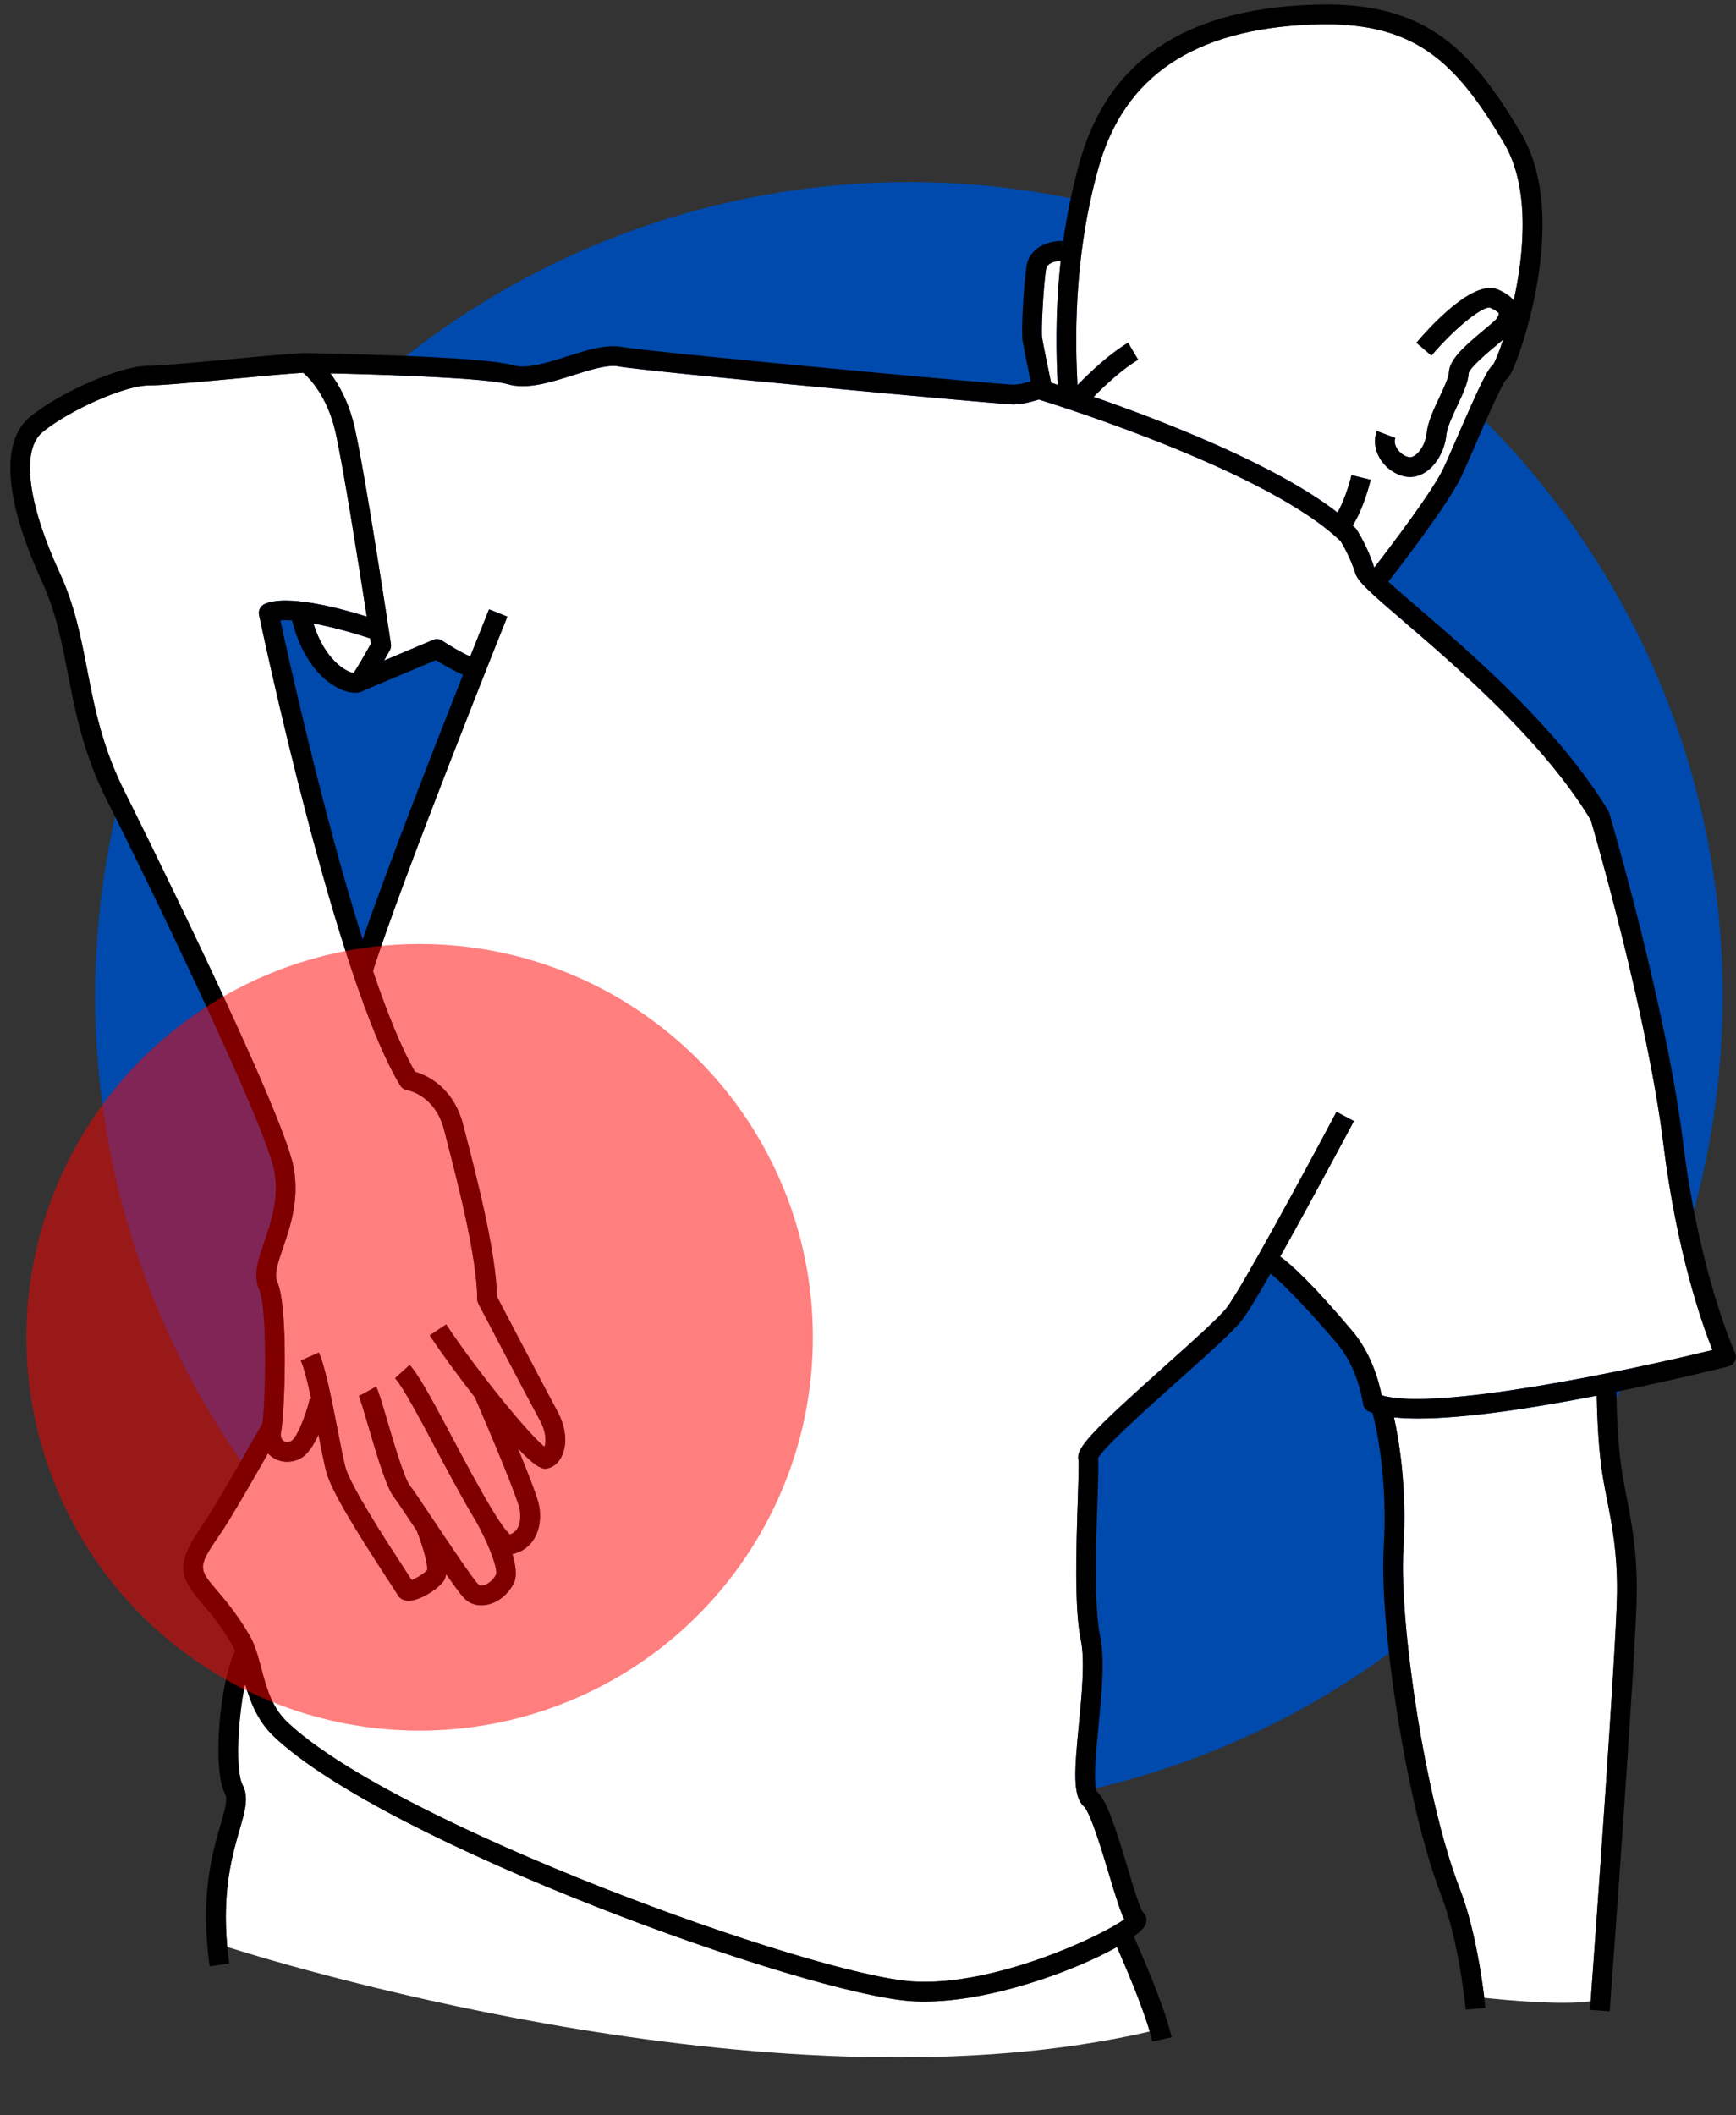 <?xml version="1.0" encoding="UTF-8" standalone="no"?><svg xmlns="http://www.w3.org/2000/svg" xmlns:xlink="http://www.w3.org/1999/xlink" fill="#000000" height="428.8" preserveAspectRatio="xMidYMid meet" version="1" viewBox="-2.1 -0.9 352.0 428.8" width="352" zoomAndPan="magnify"><rect x="-2.1" y="-0.9" width="352.0" height="428.8" fill="#333333" stroke="none"/><g><g id="change1_1"><circle cx="182.193" cy="201.004" fill="#004aad" r="165"/></g><g id="change2_1"><path d="M185.322,404.842c-0.845,0-1.673-0.023-2.486-0.074 c-21.394-1.321-106.468-31.948-129.39-53.651c-3.328-3.15-4.821-7.113-5.845-10.669 c-1.49,7.031-1.999,17.638-0.511,20.466c1.313,2.495,0.505,5.277-0.614,9.129 c-1.449,4.991-3.565,12.324-2.485,23.735c15.021,4.734,113.392,34.146,187.041,17.14 c-1.581-5.436-5.117-13.654-6.649-17.124C215.615,398.711,198.749,404.841,185.322,404.842z" fill="#ffffff"/></g><g id="change2_2"><path d="M59.411,74.679c-2.079,0.069-8.382,0.659-13.557,1.144c-7.453,0.697-15.159,1.418-17.891,1.418 c-4.673,0-15.87,4.93-21.395,9.418c-4.432,3.601-3.131,14.318,3.478,28.671 c3.002,6.519,4.227,12.823,5.522,19.497c1.513,7.788,3.076,15.841,7.69,24.923 c0.318,0.627,32.106,64.266,34.2,76.106c1.147,6.492-0.69,11.862-2.166,16.178 c-0.988,2.89-1.842,5.385-1.207,6.799c2.392,5.33,1.5,27.356,0.799,30.543c-0.162,0.737,0.006,1.397,0.45,1.766 c0.398,0.329,0.952,0.368,1.563,0.105c1.011-0.43,2.839-4.539,3.834-8.62l0.288,0.07 c-0.707-3.293-1.444-6.268-2.123-7.801l3.658-1.619c1.336,3.017,2.646,9.727,3.801,15.646 c0.568,2.912,1.105,5.663,1.55,7.462c0.943,3.814,8.677,15.662,11.979,20.721 c0.711,1.089,1.181,1.81,1.497,2.307c0.962-0.382,2.467-1.278,3.121-2.025c0.168-1.059-0.781-4.662-2.11-8.023 c-2.012-3.011-3.896-5.829-4.621-6.782c-1.451-1.908-3.086-7.227-5.237-14.532 c-0.743-2.525-1.586-5.388-1.869-5.94l3.506-1.924c0.447,0.81,1.03,2.758,2.201,6.734 c1.296,4.402,3.465,11.771,4.583,13.24c0.812,1.068,2.694,3.885,4.874,7.146c0.039,0.058,0.081,0.121,0.12,0.18 l0.001-0c0.001,0.001,0.001,0.002,0.002,0.004c3.043,4.555,7.997,11.96,9.01,12.876 c0.246,0.204,0.677,0.157,0.909,0.109c0.758-0.153,1.895-0.817,2.607-2.183 c0.421-1.162-1.55-6.37-4.166-10.993c-2.004-3.283-4.53-7.915-7.915-14.292 c-3.317-6.251-6.747-12.716-8.395-14.531l2.963-2.688c1.983,2.186,5.219,8.283,8.965,15.344 c2.166,4.082,5.212,9.822,7.723,13.97l0.009-0.005c0.041,0.072,0.089,0.159,0.133,0.235 c1.443,2.368,2.701,4.188,3.492,4.813c2.578-0.794,2.113-4.351,1.986-5.086 c-0.366-2.136-5.726-14.966-9.087-22.711c-3.369-4.302-6.665-8.812-9.152-12.559l3.332-2.213 c6.569,9.896,16.649,22.151,19.939,24.819c0.298-0.869,0.433-2.833-0.889-5.264 c-2.265-4.168-12.428-23.583-12.529-23.778c-0.15-0.286-0.229-0.605-0.229-0.928 c0-8.181-3.852-23.151-6.153-32.096l-0.545-2.124c-1.815-7.106-7.269-8.072-7.501-8.11 c-0.577-0.094-1.103-0.439-1.406-0.94c-13-21.422-27.996-92.38-28.628-95.39 c-0.194-0.925,0.285-1.858,1.148-2.24c4.539-2.007,15.116,0.822,20.693,2.565 c-1.583-10.233-4.752-30.294-6.336-37.357C64.307,79.482,60.668,75.776,59.411,74.679z" fill="#ffffff"/></g><g id="change2_3"><path d="M335.178,231.03c-3.212-25.919-13.749-62.364-14.723-65.697 c-9.682-16.009-27.242-31.093-37.754-40.121c-7.012-6.023-9.464-8.194-9.996-9.915 c-0.943-3.047-2.519-5.748-2.951-6.459c-14.336-13.946-56.127-27.172-61.24-28.754 c-1.169,0.383-3.316,0.993-5.153,0.993c-2.587,0-74.53-6.677-80.029-7.708c-2.245-0.423-5.816,0.708-9.268,1.8 c-4.588,1.451-9.332,2.95-13.218,1.808c-4.215-1.24-24.313-1.935-35.957-2.2 c1.791,2.384,3.805,5.988,4.947,11.08c2.184,9.731,7.126,42.419,7.335,43.806c0.065,0.435-0.014,0.881-0.227,1.266 c-0.188,0.34-0.625,1.127-1.165,2.076l9.934-4.186c0.616-0.261,1.325-0.195,1.886,0.179 c1.438,0.958,3.847,2.4,5.641,3.189c2.143-5.403,3.595-9.025,3.817-9.579l3.713,1.49 c-0.218,0.543-21.553,53.736-27.244,71.85c2.837,8.358,5.742,15.601,8.528,20.419 c2.283,0.656,7.786,3.021,9.784,10.846l0.544,2.117c2.304,8.955,6.131,23.83,6.275,32.593 c1.512,2.889,10.213,19.5,12.276,23.296c1.645,3.026,2.022,6.299,1.011,8.754 c-0.569,1.384-1.543,2.345-2.741,2.704c-0.242,0.073-0.485,0.146-0.78,0.146c-0.897,0-2.277-0.693-5.513-4.124 c2.075,5.053,4.037,10.087,4.31,11.682c0.848,4.951-1.385,8.921-5.439,9.751c0.715,2.348,0.995,4.568,0.246,6.006 c-1.155,2.219-3.159,3.81-5.36,4.256c-0.398,0.08-0.791,0.12-1.173,0.12c-1.163,0-2.233-0.368-3.092-1.079 c-0.685-0.566-1.913-2.174-4.033-5.234c-0.108,0.59-0.287,1.097-0.574,1.476c-1.377,1.813-4.913,3.914-7.072,3.914 c-0.118,0-0.232-0.007-0.343-0.019c-0.92-0.109-1.647-0.629-1.995-1.426c-0.105-0.188-0.952-1.483-1.848-2.856 c-5.924-9.076-11.54-18.017-12.512-21.948c-0.456-1.843-0.986-4.544-1.546-7.417 c-1.012,2.225-2.35,4.295-4.012,5.002c-0.773,0.33-1.566,0.492-2.338,0.492c-1.222,0-2.39-0.407-3.346-1.2 c-0.192-0.159-0.369-0.332-0.534-0.514c-3.046,5.356-7.81,13.679-9.923,16.675 c-4.464,6.416-4.09,6.854-0.511,11.042c1.744,2.042,4.134,4.838,6.692,9.206c1.1,1.877,1.708,4.16,2.352,6.578 c1.043,3.914,2.121,7.962,5.337,11.007c21.886,20.722,106.445,51.301,126.886,52.563 c16.413,1.011,38.272-9.248,42.792-12.604c-0.8-1.577-1.671-4.353-3.176-9.363 c-1.383-4.602-3.696-12.303-5.042-13.545c-2.283-2.108-1.912-7.132-0.998-16.572 c0.592-6.104,1.262-13.023,0.398-17.129c-1.341-6.371-0.927-18.957-0.624-28.148 c0.124-3.779,0.253-7.686,0.121-8.477c-0.394-2.363,2.408-5.382,17.63-18.997 c5.402-4.832,10.987-9.828,12.473-11.777c3.005-3.943,15.859-27.679,22.237-39.678l3.531,1.877 c-0.501,0.943-8.456,15.9-14.945,27.455c2.476,1.78,6.781,5.804,14.463,14.895 c4.067,4.676,5.604,10.673,6.1,13.22c10.829,3.287,49.857-4.968,67.089-9.167 C343.019,267.479,337.899,252.995,335.178,231.03z" fill="#ffffff"/></g><g id="change2_4"><path d="M69.607,135.528c0.78-1.156,2.343-3.856,3.506-5.942c-0.042-0.277-0.098-0.644-0.164-1.074 c-3.461-1.151-7.742-2.328-11.506-3.037C63.708,132.756,67.983,135.286,69.607,135.528z" fill="#ffffff"/></g><g id="change2_5"><path d="M212.975,51.947c-0.753,0.048-2.771,0.31-2.986,1.753c-0.546,3.688-1,12.471-0.792,13.841 c0.178,1.175,1.164,5.984,1.821,9.135c0.388,0.123,0.849,0.271,1.346,0.431 C212.099,71.727,211.784,62.733,212.975,51.947z" fill="#ffffff"/></g><g id="change2_6"><path d="M272.734,106.156c0.105,0.104,0.199,0.221,0.279,0.347c0.092,0.144,2.261,3.562,3.513,7.61 c0.006,0.012,0.019,0.029,0.027,0.041c3.34-4.314,12.041-15.739,14.148-20.374 c0.705-1.552,1.598-3.606,2.556-5.81c4.883-11.232,6.294-14.05,7.423-14.969 c0.427-0.718,1.179-2.527,2.008-5.065c-0.41,0.352-0.872,0.74-1.406,1.184 c-1.616,1.346-5.4,4.496-5.606,5.682c-0.074,1.809-1.149,4.096-2.287,6.517 c-0.972,2.069-2.074,4.414-2.226,5.935c-0.287,2.875-1.724,5.638-3.749,7.21c-1.128,0.875-2.361,1.326-3.607,1.327 c-0.26,0-0.52-0.021-0.781-0.06c-2.141-0.326-4.199-1.77-5.373-3.771c-1.039-1.77-1.246-3.718-0.584-5.486 l3.746,1.404c-0.297,0.79-0.007,1.556,0.287,2.058c0.561,0.956,1.576,1.696,2.525,1.84 c0.502,0.078,1.002-0.214,1.335-0.473c1.151-0.894,2.044-2.682,2.221-4.448c0.221-2.203,1.423-4.762,2.586-7.237 c0.877-1.865,1.87-3.978,1.913-5.009c0.108-2.597,2.986-5.186,7.041-8.562c1.008-0.839,2.389-1.988,2.659-2.372 c0.494-0.769,0.445-0.998,0.444-1c-0.001-0.005-0.19-0.502-1.765-1.194c-1.331-0.45-6.811,3.707-11.925,9.698 l-3.043-2.596c3.366-3.947,11.717-12.904,16.577-10.765c1.429,0.628,2.472,1.353,3.161,2.192 c2.167-9.843,3.289-23.015-1.971-31.894c-10.058-16.979-18.479-24.894-39.122-24.052 c-23.812,0.988-37.911,10.491-43.103,29.053c-5.261,18.812-4.669,35.907-4.263,44.057 c2.309-2.385,6.37-6.287,10.273-8.591l2.033,3.445c-3.28,1.936-6.823,5.275-9.029,7.518 c13.543,4.695,36.859,13.649,49.447,23.458c1.217-2.066,2.339-5.518,2.846-7.593l3.887,0.947 c-0.165,0.679-1.508,5.998-3.664,9.266C272.352,105.803,272.555,105.979,272.734,106.156z" fill="#ffffff"/></g><g id="change2_7"><path d="M323.776,303.205c-0.435-2.217-0.844-4.311-1.141-6.5c-0.709-5.229-0.911-11.471-0.969-14.688 c-12.367,2.414-26.389,4.629-36.237,4.629c-1.78,0-3.413-0.077-4.885-0.234c1.022,4.558,2.673,14.212,1.915,26.65 c-0.908,14.912,4.446,50.938,11.379,68.765c3.055,7.856,4.511,17.981,5.022,22.258 c4.039,0.433,15.791,1.56,21.576,0.691c0.812-11.129,5.238-72.179,5.348-82.782 C325.868,313.887,324.757,308.212,323.776,303.205z" fill="#ffffff"/></g><g id="change3_1"><path d="M339.147,230.538c-3.392-27.375-14.812-66.193-14.927-66.583c-0.048-0.161-0.116-0.316-0.203-0.462 c-9.986-16.644-27.966-32.088-38.709-41.315c-2.116-1.818-4.265-3.665-5.916-5.155 c3.147-4.046,12.57-16.351,14.949-21.587c0.713-1.567,1.615-3.644,2.583-5.87 c1.956-4.498,5.184-11.924,6.249-13.398c0.595-0.39,1.386-1.475,2.906-5.854 c1.631-4.696,9.308-28.898,0.221-44.237c-10.652-17.983-20.172-26.959-42.73-26.009 c-25.767,1.068-41.071,11.526-46.788,31.971c-1.675,5.991-2.773,11.801-3.482,17.222l0.026-1.325 c-2.244-0.056-6.673,0.981-7.295,5.179c-0.501,3.386-1.117,12.874-0.79,15.027c0.185,1.217,1.072,5.551,1.633,8.258 c-1.37,0.421-2.661,0.678-3.505,0.678c-3.065-0.052-73.912-6.629-79.3-7.64 c-3.235-0.604-7.109,0.619-11.213,1.918c-4.016,1.27-8.169,2.584-10.882,1.783 c-6.399-1.882-40.381-2.434-41.824-2.456v0.001c-1.482-0.059-6.57,0.398-14.67,1.155 c-7.019,0.657-14.973,1.401-17.518,1.401c-5.56,0-17.631,5.205-23.917,10.313 c-6.117,4.97-5.276,16.849,2.368,33.449c2.8,6.081,3.979,12.155,5.229,18.586 c1.565,8.058,3.183,16.391,8.051,25.973c6.421,12.638,32.143,65.459,33.827,74.991 c0.969,5.476-0.614,10.104-2.011,14.185c-1.263,3.69-2.353,6.878-1.072,9.731 c1.667,3.715,1.325,21.991,0.687,27.13c-0.295,0.507-0.841,1.468-1.556,2.726 c-2.699,4.751-8.316,14.638-10.519,17.758c-5.752,8.268-4.779,10.667-0.276,15.937 c1.739,2.035,3.903,4.567,6.282,8.629c0.185,0.317,0.355,0.668,0.515,1.042 c-3.023,6.213-4.767,23.868-2.021,29.086c0.56,1.066-0.059,3.198-0.916,6.15 c-1.683,5.793-4.227,14.549-2.218,28.766l3.961-0.56c-0.164-1.161-0.285-2.269-0.388-3.355 c-1.08-11.411,1.036-18.744,2.485-23.735c1.119-3.852,1.928-6.634,0.614-9.129 c-1.488-2.827-0.979-13.435,0.511-20.466c1.024,3.556,2.517,7.519,5.845,10.669 c22.922,21.703,107.996,52.33,129.39,53.651c0.814,0.051,1.642,0.074,2.486,0.074 c13.427-0.001,30.293-6.131,39.06-11.049c1.533,3.47,5.068,11.688,6.649,17.124 c0.212,0.73,0.39,1.41,0.522,2.021l3.91-0.846c-1.262-5.838-6.056-16.856-7.657-20.451 c1.322-0.962,2.171-1.812,2.413-2.47c0.339-0.923,0.098-1.888-0.613-2.508 c-0.657-0.952-2.053-5.598-3.077-9.006c-2.422-8.065-4.159-13.488-6.123-15.296 c-0.931-1.261-0.23-8.497,0.234-13.285c0.649-6.702,1.321-13.633,0.33-18.339 c-1.241-5.898-0.819-18.712-0.541-27.191c0.161-4.886,0.24-7.541,0.12-8.856 c1.182-2.244,10.247-10.354,16.301-15.768c6.048-5.41,11.271-10.083,12.987-12.335 c1.074-1.409,3.179-4.924,5.686-9.314c2.877,2.281,8.659,8.454,13.383,14.043 c4.396,5.055,5.362,12.265,5.371,12.334c0.086,0.691,0.526,1.289,1.162,1.575c0.242,0.109,0.505,0.208,0.776,0.303 c0.75,2.9,3.103,13.332,2.253,27.288c-0.933,15.296,4.546,52.21,11.643,70.458 c3.688,9.482,4.977,23.075,4.989,23.211l3.982-0.367c-0.011-0.124-0.081-0.861-0.221-2.035 c-0.511-4.277-1.967-14.402-5.022-22.258c-6.933-17.827-12.287-53.852-11.379-68.765 c0.759-12.438-0.892-22.092-1.915-26.65c1.472,0.157,3.105,0.234,4.885,0.234 c9.848-0.001,23.87-2.215,36.237-4.629c0.058,3.217,0.26,9.458,0.969,14.688c0.297,2.189,0.706,4.283,1.141,6.5 c0.981,5.007,2.092,10.682,2.008,18.789c-0.11,10.604-4.536,71.653-5.348,82.782 c-0.078,1.064-0.123,1.682-0.128,1.746l3.988,0.293c0.22-2.977,5.366-73.036,5.487-84.78 c0.088-8.516-1.065-14.403-2.082-19.599c-0.423-2.158-0.822-4.196-1.103-6.269 c-0.731-5.392-0.903-12.127-0.943-14.947c11.208-2.286,20.396-4.553,22.713-5.136 c0.577-0.144,1.06-0.539,1.316-1.076c0.257-0.536,0.262-1.16,0.013-1.7 C349.626,273.153,342.473,257.383,339.147,230.538z M271.942,95.412c-0.507,2.076-1.629,5.527-2.846,7.593 c-12.588-9.809-35.904-18.763-49.447-23.458c2.206-2.243,5.749-5.582,9.029-7.518l-2.033-3.445 c-3.903,2.304-7.964,6.206-10.273,8.591c-0.406-8.15-0.998-25.246,4.263-44.057 c5.191-18.561,19.29-28.064,43.103-29.053c20.644-0.842,29.064,7.073,39.122,24.052 c5.26,8.879,4.138,22.05,1.971,31.894c-0.689-0.838-1.732-1.563-3.161-2.192 c-4.86-2.14-13.211,6.817-16.577,10.765l3.043,2.596c5.114-5.991,10.594-10.148,11.925-9.698 c1.575,0.692,1.764,1.19,1.765,1.194c0.001,0.002,0.05,0.231-0.444,1c-0.271,0.384-1.651,1.533-2.659,2.372 c-4.055,3.376-6.933,5.966-7.041,8.562c-0.043,1.03-1.036,3.144-1.913,5.009c-1.163,2.476-2.365,5.034-2.586,7.237 c-0.177,1.767-1.069,3.554-2.221,4.448c-0.333,0.259-0.833,0.551-1.335,0.473c-0.949-0.144-1.964-0.884-2.525-1.84 c-0.294-0.502-0.584-1.268-0.287-2.058l-3.746-1.404c-0.662,1.769-0.455,3.717,0.584,5.486 c1.174,2,3.232,3.444,5.373,3.771c0.261,0.039,0.521,0.06,0.781,0.06c1.246-0.001,2.479-0.452,3.607-1.327 c2.025-1.572,3.462-4.335,3.749-7.21c0.151-1.52,1.254-3.865,2.226-5.935c1.138-2.421,2.213-4.708,2.287-6.517 c0.206-1.185,3.99-4.336,5.606-5.682c0.534-0.444,0.996-0.832,1.406-1.184c-0.829,2.538-1.58,4.348-2.008,5.065 c-1.129,0.919-2.54,3.736-7.423,14.969c-0.958,2.203-1.851,4.258-2.556,5.81 c-2.107,4.636-10.808,16.061-14.148,20.374c-0.007-0.013-0.021-0.029-0.027-0.041 c-1.252-4.048-3.421-7.467-3.513-7.61c-0.08-0.126-0.174-0.242-0.279-0.347c-0.179-0.177-0.382-0.354-0.57-0.53 c2.156-3.268,3.499-8.587,3.664-9.266L271.942,95.412z M211.018,76.676c-0.657-3.151-1.643-7.96-1.821-9.135 c-0.208-1.37,0.246-10.152,0.792-13.841c0.214-1.443,2.232-1.706,2.986-1.753 c-1.191,10.786-0.875,19.78-0.611,25.16C211.867,76.947,211.406,76.799,211.018,76.676z M73.113,129.586 c-1.163,2.086-2.726,4.786-3.506,5.942c-1.624-0.242-5.899-2.772-8.164-10.053 c3.765,0.709,8.045,1.885,11.506,3.037C73.015,128.942,73.071,129.309,73.113,129.586z M86.292,132.915 c1.238,0.782,3.463,2.115,5.481,2.978c-5.961,15.085-15.434,39.377-20.34,53.654 c-7.942-25.133-14.95-56.704-16.682-64.701c0.679-0.056,1.487-0.038,2.374,0.028 c2.244,9.07,7.386,13.462,11.266,14.46c1.417,0.364,2.602,0.243,3.428-0.321L86.292,132.915z M51.576,121.523 c-0.863,0.382-1.343,1.315-1.148,2.24c0.632,3.01,15.628,73.968,28.628,95.39 c0.304,0.501,0.829,0.846,1.406,0.94c0.231,0.038,5.686,1.005,7.501,8.11l0.545,2.124 c2.302,8.944,6.153,23.915,6.153,32.096c0,0.323,0.078,0.642,0.229,0.928c0.102,0.195,10.265,19.61,12.529,23.778 c1.321,2.431,1.187,4.394,0.889,5.264c-3.289-2.668-13.369-14.923-19.939-24.819l-3.332,2.213 c2.487,3.747,5.783,8.258,9.152,12.559c3.361,7.745,8.721,20.575,9.087,22.711 c0.127,0.735,0.592,4.292-1.986,5.086c-0.791-0.624-2.049-2.445-3.492-4.813c-0.043-0.076-0.091-0.163-0.133-0.235 l-0.009,0.005c-2.512-4.148-5.557-9.888-7.723-13.97c-3.746-7.061-6.981-13.158-8.965-15.344l-2.963,2.688 c1.647,1.815,5.077,8.28,8.395,14.531c3.384,6.378,5.911,11.01,7.915,14.292 c2.617,4.623,4.588,9.831,4.166,10.993c-0.712,1.365-1.85,2.029-2.607,2.183 c-0.232,0.048-0.663,0.095-0.909-0.109c-1.013-0.916-5.967-8.321-9.01-12.876 c-0.001-0.001-0.001-0.002-0.002-0.004l-0.001,0c-0.039-0.059-0.082-0.122-0.12-0.18 c-2.18-3.261-4.061-6.077-4.874-7.146c-1.118-1.47-3.287-8.838-4.583-13.24 c-1.171-3.977-1.754-5.924-2.201-6.734l-3.506,1.924c0.283,0.553,1.126,3.415,1.869,5.94 c2.151,7.306,3.786,12.624,5.237,14.532c0.725,0.953,2.609,3.771,4.621,6.782c1.329,3.361,2.278,6.963,2.11,8.023 c-0.654,0.747-2.159,1.644-3.121,2.025c-0.316-0.497-0.786-1.218-1.497-2.307 c-3.302-5.059-11.035-16.906-11.979-20.721c-0.444-1.799-0.981-4.55-1.55-7.462 c-1.155-5.919-2.465-12.629-3.801-15.646l-3.658,1.619c0.679,1.534,1.416,4.508,2.123,7.801l-0.288-0.07 c-0.995,4.081-2.823,8.19-3.834,8.62c-0.611,0.263-1.166,0.224-1.563-0.105 c-0.444-0.368-0.612-1.028-0.45-1.766c0.701-3.187,1.593-25.213-0.799-30.543 c-0.635-1.414,0.219-3.909,1.207-6.799c1.477-4.315,3.313-9.685,2.166-16.178 c-2.094-11.841-33.882-75.48-34.2-76.106c-4.614-9.082-6.178-17.135-7.69-24.923 c-1.296-6.674-2.521-12.977-5.522-19.497c-6.609-14.352-7.91-25.07-3.478-28.671 c5.524-4.488,16.722-9.418,21.395-9.418c2.731,0,10.438-0.721,17.891-1.418c5.175-0.484,11.477-1.074,13.557-1.144 c1.257,1.098,4.896,4.804,6.522,12.053c1.584,7.063,4.753,27.124,6.336,37.357 C66.692,122.345,56.115,119.517,51.576,121.523z M278.041,281.934c-0.496-2.547-2.032-8.544-6.1-13.22 c-7.682-9.091-11.987-13.115-14.463-14.895c6.489-11.555,14.444-26.512,14.945-27.455l-3.531-1.877 c-6.378,11.999-19.232,35.734-22.237,39.678c-1.485,1.949-7.07,6.945-12.473,11.777 c-15.222,13.615-18.023,16.634-17.63,18.997c0.132,0.79,0.003,4.697-0.121,8.477 c-0.303,9.19-0.717,21.776,0.624,28.148c0.864,4.106,0.194,11.024-0.398,17.129 c-0.914,9.44-1.285,14.464,0.998,16.572c1.346,1.242,3.659,8.943,5.042,13.545 c1.505,5.011,2.376,7.786,3.176,9.363c-4.521,3.356-26.379,13.614-42.792,12.604 c-20.44-1.263-105-31.842-126.886-52.563c-3.216-3.045-4.294-7.093-5.337-11.007 c-0.644-2.418-1.252-4.701-2.352-6.578c-2.559-4.368-4.948-7.164-6.692-9.206c-3.579-4.188-3.953-4.626,0.511-11.042 c2.114-2.995,6.877-11.318,9.923-16.675c0.165,0.182,0.342,0.355,0.534,0.514c0.956,0.793,2.124,1.2,3.346,1.2 c0.771,0,1.565-0.162,2.338-0.492c1.662-0.707,3-2.777,4.012-5.002c0.561,2.873,1.09,5.574,1.546,7.417 c0.972,3.932,6.588,12.872,12.512,21.948c0.895,1.372,1.742,2.668,1.848,2.856 c0.349,0.797,1.075,1.316,1.995,1.426c0.11,0.013,0.225,0.019,0.343,0.019c2.159,0,5.695-2.101,7.072-3.914 c0.287-0.379,0.466-0.886,0.574-1.476c2.12,3.06,3.349,4.668,4.033,5.234c0.858,0.711,1.929,1.079,3.092,1.079 c0.382,0,0.774-0.04,1.173-0.12c2.201-0.446,4.205-2.037,5.36-4.256c0.749-1.438,0.469-3.658-0.246-6.006 c4.053-0.83,6.286-4.8,5.439-9.751c-0.273-1.595-2.236-6.629-4.31-11.682 c3.237,3.431,4.617,4.124,5.513,4.124c0.295,0,0.538-0.073,0.78-0.146c1.198-0.359,2.172-1.32,2.741-2.704 c1.012-2.455,0.634-5.728-1.011-8.754c-2.063-3.796-10.765-20.407-12.276-23.296 c-0.144-8.763-3.972-23.638-6.275-32.593l-0.544-2.117c-1.998-7.825-7.501-10.19-9.784-10.846 c-2.786-4.819-5.691-12.061-8.528-20.419c5.691-18.114,27.026-71.307,27.244-71.85l-3.713-1.49 c-0.222,0.554-1.675,4.176-3.817,9.579c-1.794-0.788-4.202-2.231-5.641-3.189 c-0.56-0.374-1.27-0.44-1.886-0.179l-9.934,4.186c0.54-0.95,0.977-1.736,1.165-2.076 c0.213-0.385,0.292-0.83,0.227-1.266c-0.209-1.387-5.151-34.074-7.335-43.806c-1.142-5.092-3.155-8.696-4.947-11.08 c11.644,0.265,31.743,0.961,35.957,2.2c3.886,1.143,8.63-0.356,13.218-1.808 c3.451-1.092,7.022-2.223,9.268-1.8c5.499,1.031,77.442,7.708,80.029,7.708c1.837,0,3.984-0.61,5.153-0.993 c5.113,1.582,46.904,14.808,61.24,28.754c0.433,0.711,2.008,3.412,2.951,6.459 c0.532,1.721,2.984,3.892,9.996,9.915c10.512,9.028,28.072,24.112,37.754,40.121 c0.974,3.333,11.511,39.778,14.723,65.697c2.721,21.965,7.841,36.449,9.951,41.736 C327.898,276.966,288.87,285.221,278.041,281.934z" fill="inherit"/></g><g id="change4_1"><circle cx="82.987" cy="270.187" fill="#ff0000" opacity="0.5" r="79.734"/></g></g></svg>